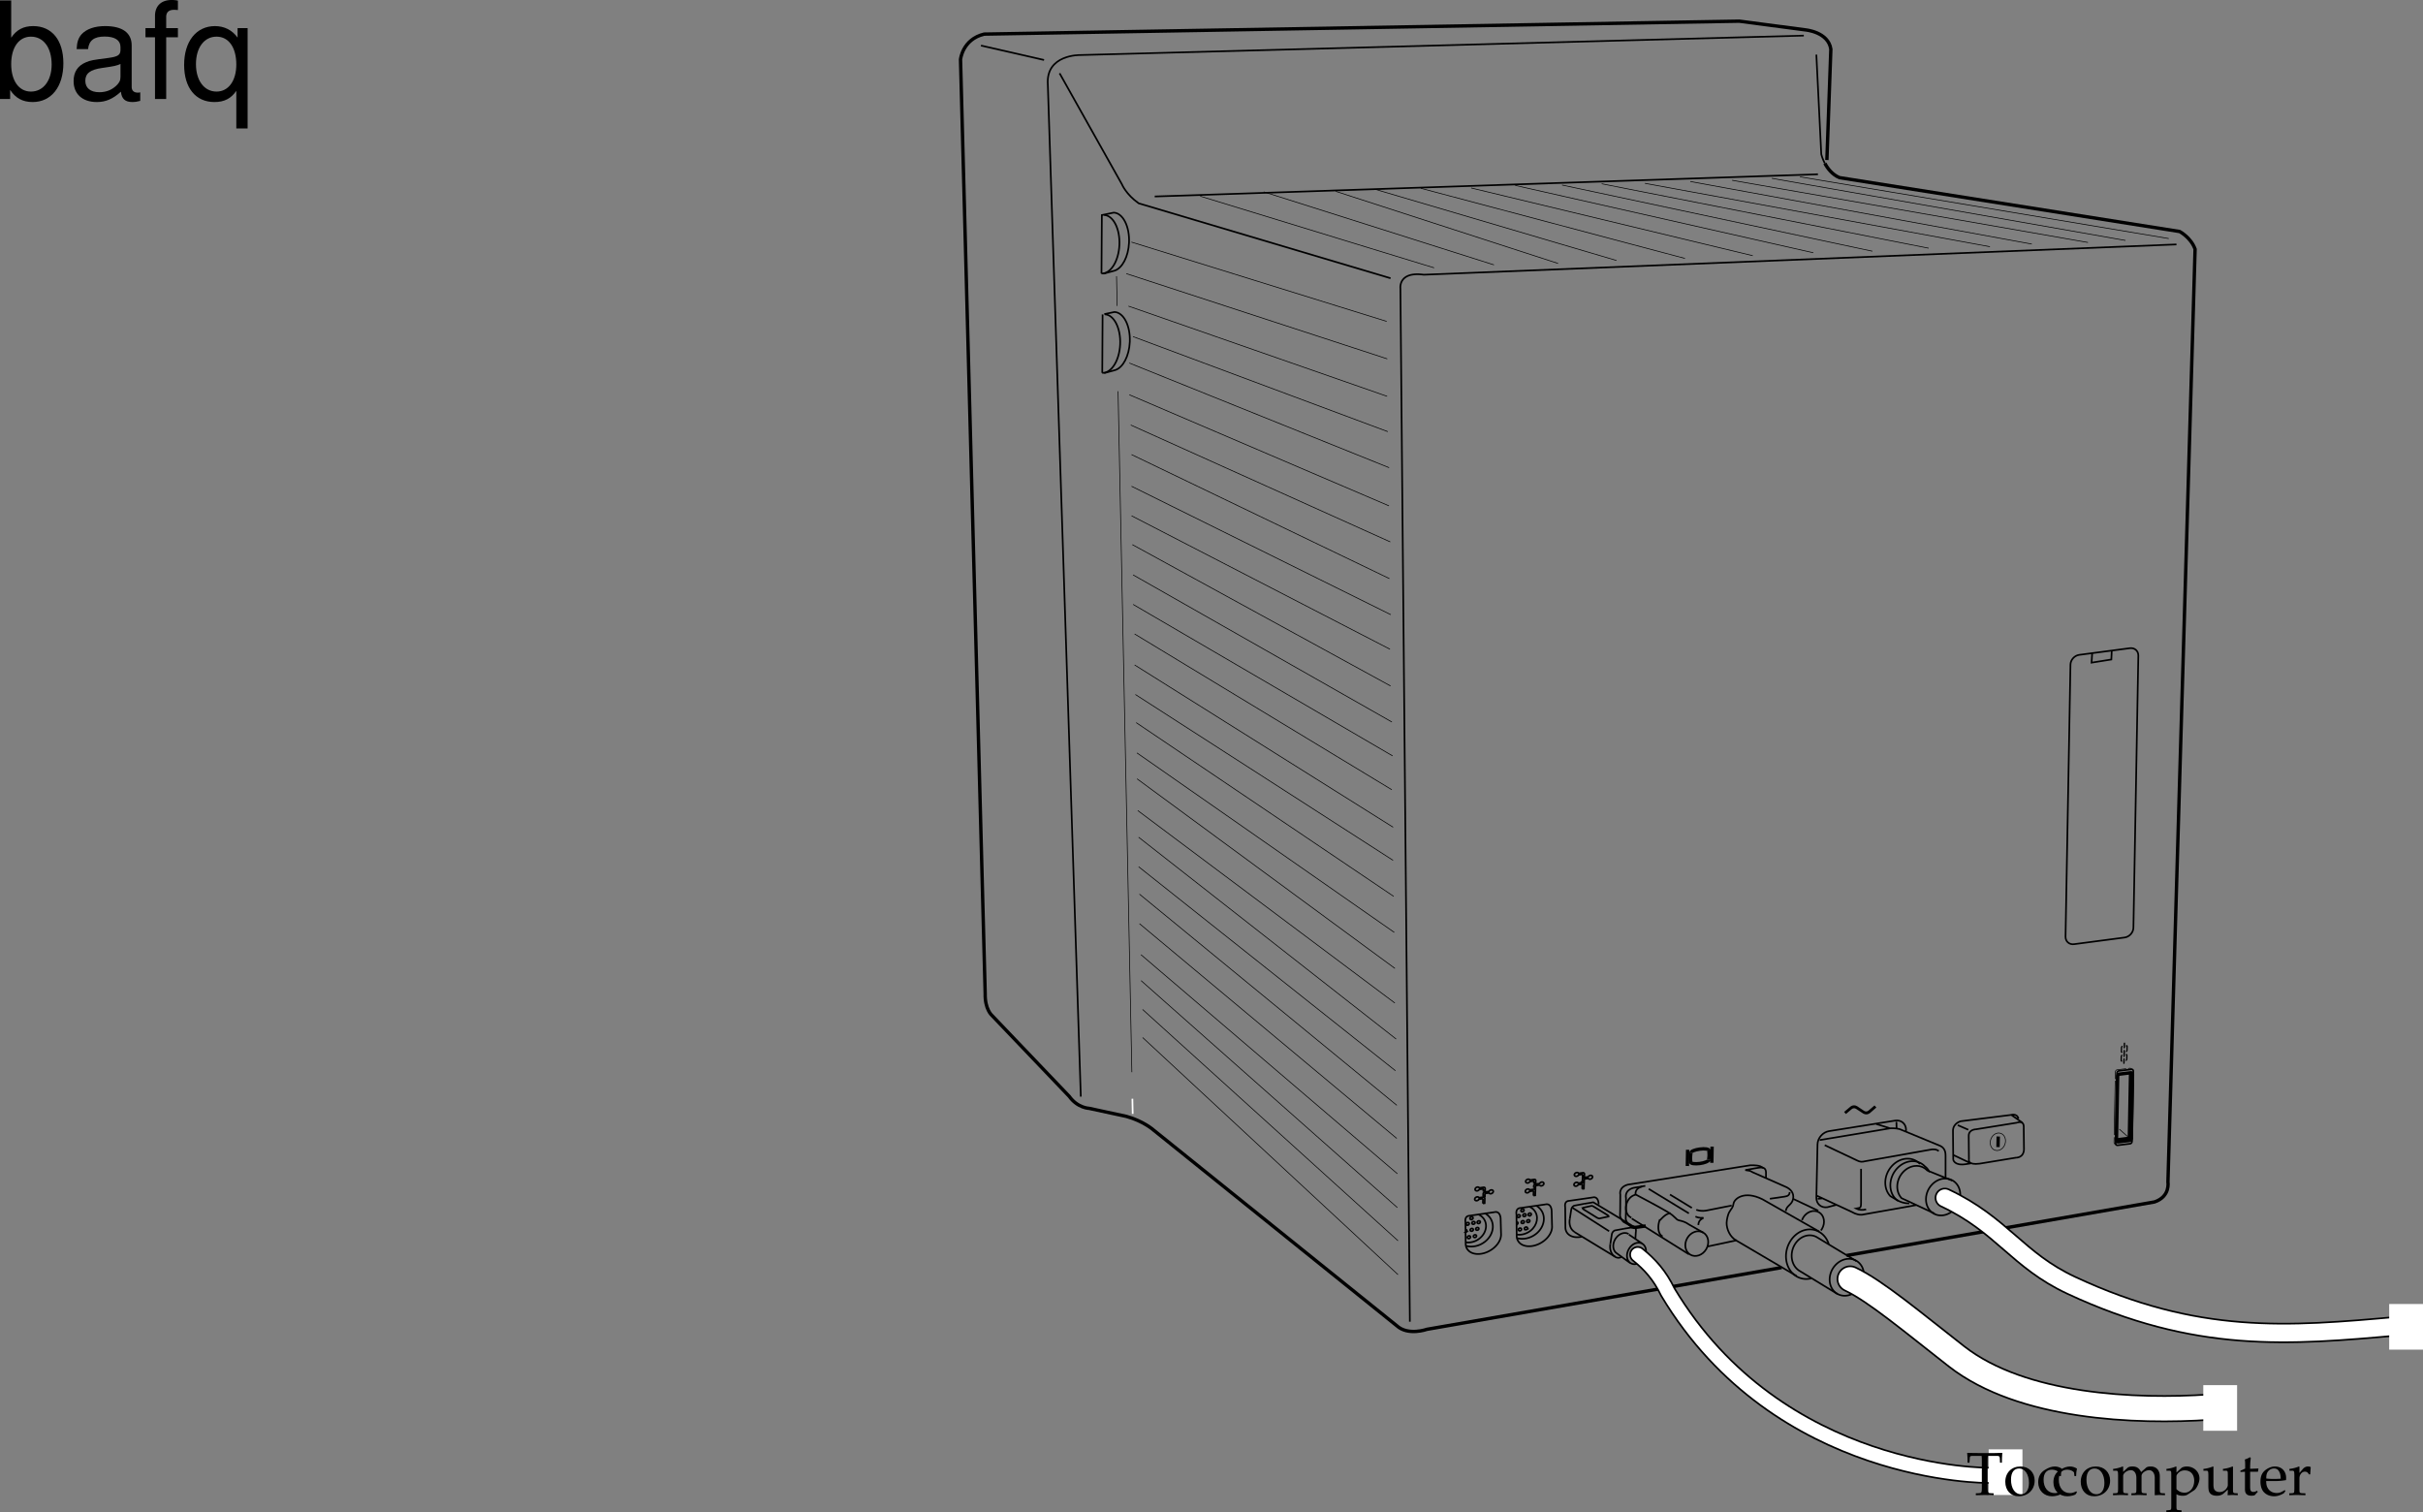 <svg xmlns="http://www.w3.org/2000/svg" xmlns:xlink="http://www.w3.org/1999/xlink" width="358.422" height="223.672"><rect width="100%" height="100%" fill="#808080" stroke="none"/><defs><path id="a" d="M1.438-.25v.281C1.968.016 2.28 0 2.75 0c.469 0 .797.016 1.328.031V-.25l-.437-.016c-.407-.015-.454-.093-.454-.812v-3.813c0-.453 0-.64.032-.89h1.39c.266 0 .344.062.375.297l.032.703h.28c0-.578.016-.938.063-1.453l-1.203.03H1.984c-.109 0-.578 0-1.203-.015l-.625-.015c.047.515.063.875.063 1.453H.5l.047-.703c.015-.235.078-.297.36-.297h1.39c.031.265.031.484.031.89v3.813c0 .734-.047.797-.453.812zm0 0"/><path id="b" d="M2.516-4.219C1.203-4.219.28-3.297.28-1.953c0 1.266.797 2.14 1.969 2.14 1.39 0 2.375-.968 2.375-2.328 0-1.218-.875-2.078-2.11-2.078zm-.172.297c.844 0 1.437.89 1.437 2.125 0 1.047-.437 1.688-1.187 1.688-.875 0-1.469-.875-1.469-2.157 0-1.078.438-1.656 1.219-1.656zm0 0"/><path id="c" d="M3.594-2.797c0-.422.047-.781.125-1.11-.36-.218-.672-.312-1.047-.312-.438 0-.938.172-1.469.516-.64.39-.969 1.015-.969 1.812 0 1.22.844 2.079 2.063 2.079.469 0 1.14-.172 1.234-.313l.188-.281-.094-.14c-.344.171-.625.265-.938.265-1 0-1.656-.781-1.656-1.969 0-.969.438-1.5 1.25-1.5.406 0 .828.172 1 .406l.063.547zm0 0"/><path id="d" d="M.14-.25v.281C.782.016 1.032 0 1.282 0c.282 0 .532.016 1.078.031V-.25l-.375-.016c-.312-.03-.343-.062-.343-.656v-1.906c0-.406.593-.844 1.14-.844.485 0 .813.453.813 1.14v1.61c0 .594-.016.625-.328.656L2.86-.25v.281C3.484.016 3.75 0 3.984 0 4.22 0 4.47.016 5.11.031V-.25l-.421-.016c-.313-.046-.329-.062-.329-.656v-1.906c0-.406.594-.844 1.125-.844.485 0 .829.453.829 1.14V.032C6.718.016 6.859 0 7.016 0c.14 0 .312.016.812.031V-.25l-.437-.016c-.313-.046-.313-.062-.329-.656v-1.844c0-.89-.515-1.453-1.343-1.453-.328 0-.578.063-.735.219l-.687.61C4-3.985 3.64-4.22 3.016-4.22c-.329 0-.579.063-.75.219l-.625.578v-.765l-.079-.032a4.904 4.904 0 0 1-1.406.36v.265H.5c.36 0 .375.031.39.656v2.016c-.015.594-.015.625-.328.656Zm0 0"/><path id="e" d="M.078 2.266v.265c.61-.015.875-.031 1.125-.031.234 0 .5.016 1.125.031v-.265l-.422-.032c-.312-.03-.328-.062-.328-.656V-.109c.281.156.563.218.953.218.281 0 .5-.062.64-.14l1.032-.672c.36-.235.781-1.156.781-1.735 0-1-.828-1.78-1.875-1.78-.328 0-.656.093-.796.218l-.735.672v-.86l-.078-.03a5.038 5.038 0 0 1-1.406.359v.265h.328c.375 0 .39.031.39.656v4.516c0 .594-.015.625-.328.656zm1.5-5.016c0-.125.047-.234.156-.375a1.312 1.312 0 0 1 1.079-.516c.843 0 1.39.594 1.39 1.532 0 1.015-.61 1.765-1.406 1.765-.5 0-.875-.172-1.219-.531zm0 0"/><path id="f" d="m4.531-4.188-.078-.03a5.038 5.038 0 0 1-1.406.359v.265h.328c.375 0 .39.031.39.656v1.47c0 .187-.124.437-.328.655-.25.25-.546.375-.89.375-.313 0-.563-.109-.703-.28-.14-.141-.203-.423-.203-.813v-2.657l-.079-.03a4.904 4.904 0 0 1-1.406.359v.265H.5c.36 0 .375.031.39.656v1.5c0 .641.047.922.22 1.141.202.266.53.406 1.046.406.422 0 .766-.125 1.016-.359l.594-.547c0 .266 0 .422-.032.828.454-.015.61-.031.75-.031.125 0 .297.016.75.031V-.25L4.86-.266c-.312-.03-.328-.062-.328-.656zm0 0"/><path id="g" d="M.875-3.438v2.594c0 .656.297.953 1 .953.203 0 .422-.046.469-.109l.437-.484-.125-.141c-.219.125-.344.172-.515.172-.36 0-.5-.188-.5-.625v-2.36h1.156l.078-.484-1.234.047v-.344c0-.36.03-.75.093-1.265l-.109-.11c-.219.14-.484.25-.766.344.032.25.047.438.047.719v.625l-.703.312v.188zm0 0"/><path id="h" d="m3.938-.625-.126-.094c-.562.344-.78.422-1.171.422-.579 0-1.063-.266-1.313-.703-.172-.281-.234-.547-.25-1.063h1.313c.64 0 1.062-.046 1.625-.14 0-.125.015-.203.015-.313 0-1.03-.672-1.703-1.687-1.703-.313 0-.703.11-1.078.328C.53-3.453.234-2.906.234-1.969c0 .563.141 1.047.375 1.39.36.485.954.766 1.641.766.344 0 .672-.078 1.031-.234.235-.11.438-.219.469-.281zm-.704-1.781c-.468.015-.671.031-1.015.031a9.74 9.74 0 0 1-1.125-.063c0-.421.031-.609.14-.859a1.12 1.12 0 0 1 1-.625c.313 0 .547.11.704.36.203.296.265.562.296 1.156zm0 0"/><path id="i" d="M.188-.25v.281C.78.016 1.046 0 1.296 0c.219 0 .547.016 1.281.031V-.25L2.11-.266c-.406-.03-.421-.046-.421-.656v-1.547c0-.547.359-.984.812-.984.266 0 .453.125.594.406h.187l.078-1.078c-.093-.063-.25-.094-.421-.094-.266 0-.547.14-.735.36l-.515.593v-.921l-.079-.032a4.904 4.904 0 0 1-1.406.36v.265h.344c.36 0 .375.031.39.656v2.016C.922-.328.922-.297.61-.266zm0 0"/><path id="j" d="M1.078-14.578V0h1.5v-1.344C3.375-.125 4.438.453 5.906.453c2.75 0 4.547-2.25 4.547-5.734 0-3.407-1.687-5.5-4.469-5.5-1.437 0-2.468.547-3.25 1.719v-5.516zm4.578 5.36c1.86 0 3.063 1.624 3.063 4.124 0 2.375-1.235 4-3.063 4-1.781 0-2.922-1.61-2.922-4.062 0-2.469 1.141-4.063 2.922-4.063zm0 0"/><path id="k" d="M10.703-.984c-.187.046-.265.046-.36.046-.577 0-.905-.296-.905-.828v-6.156c0-1.86-1.36-2.86-3.938-2.86-1.547 0-2.766.438-3.484 1.22-.47.546-.672 1.14-.72 2.187h1.688c.141-1.281.891-1.86 2.454-1.86 1.515 0 2.343.547 2.343 1.547v.454c-.015.718-.375.968-1.734 1.156-2.36.297-2.734.375-3.36.64C1.454-4.921.845-4 .845-2.64.844-.734 2.156.453 4.28.453 5.594.453 6.656 0 7.844-1.078 7.954 0 8.484.453 9.562.453c.36 0 .579-.031 1.141-.172zM7.781-3.297c0 .563-.156.89-.656 1.36-.688.625-1.5.937-2.484.937-1.297 0-2.063-.625-2.063-1.688 0-1.093.719-1.656 2.516-1.906 1.781-.25 2.125-.328 2.687-.593zm0 0"/><path id="l" d="M5.156-10.484H3.422v-1.641c0-.688.375-1.063 1.156-1.063.14 0 .203 0 .578.032v-1.39a3.975 3.975 0 0 0-.937-.095c-1.532 0-2.453.875-2.453 2.375v1.782H.359v1.359h1.407V0h1.656v-9.125h1.734Zm0 0"/><path id="m" d="M9.906 4.36v-14.844H8.422v1.406c-.781-1.11-1.969-1.703-3.344-1.703-2.766 0-4.562 2.265-4.562 5.734C.516-1.64 2.219.453 5 .453c1.453 0 2.453-.516 3.234-1.656v5.562zM5.312-9.22c1.782 0 2.922 1.578 2.922 4.125 0 2.39-1.156 4-2.921 4-1.829 0-3.047-1.625-3.047-4.062 0-2.438 1.218-4.063 3.046-4.063zm0 0"/></defs><path fill="none" stroke="#000" stroke-width=".5" d="m270.242 23.674.586-16.395c-.363-2.566-3.766-2.859-3.766-2.859l-9.773-1.289-111.711 1.914c-3.215.781-3.492 3.758-3.492 3.758l3.648 138.172c-.05 2.344.992 3.219.992 3.219l11.446 11.984c1.238 1.73 2.945 1.77 2.945 1.77l5.512 1.19c2.543.7 4.004 2.013 4.004 2.013l35.988 28.953c1.672 1.53 4.465.527 4.465.527l52.457-9.133"/><path fill="none" stroke="#000" stroke-width=".5" d="m273.164 185.71 45.543-7.919c2.36-.8 1.984-2.937 1.984-2.937l4.016-138c-.602-1.715-2.285-2.61-2.285-2.61l-50.32-7.968c-1.07-.457-1.747-1.344-2.157-2.11"/><path fill="none" stroke="#000" stroke-width=".25" d="M269.945 24.166a6.052 6.052 0 0 1-.535-1.363l-.727-14.723m53.27 28.074-111.344 4.48c-3.82-.515-3.453 2.052-3.453 2.052l1.398 152.824"/><path fill="none" stroke="#000" stroke-width=".25" d="m159.879 162.213-4.88-149.707c-.323-4.48 4.786-4.363 4.786-4.363l107.043-2.875"/><path fill="none" stroke="#000" stroke-width=".25" d="m205.699 41.158-37.254-11.082c-1.887-1.32-2.492-2.828-2.492-2.828l-9.211-16.406m-2.301-1.969-9.328-2.133"/><path fill="none" stroke="#000" stroke-width=".1" d="m205.125 47.541-37.762-11.734m37.847 17.277-38.6-12.61m38.581 18.149L166.926 45.28m38.359 18.566L167.601 49.79m37.883 19.388L167.054 53.7m38.406 21.122L167.055 58.39m38.601 21.768L167.27 62.87m38.261 22.718L167.383 67.24m38.347 23.68-38.347-18.992m38.23 24.105-38.226-19.738m38.312 25.172-38.195-20.906m38.394 26.238-38.285-21.762M206 111.81l-38.38-22.402m38.263 27.407L167.84 93.779m38.234 28.582-38.234-24m38.226 28.899-38.113-24.527m38.207 29.859-38.09-25.7m38.18 31.028-38.067-26.55m38.161 31.878-38.145-28.043m38.133 33.16-38.028-28.468m38.223 33.8-38.097-29.855m37.992 34.539-37.989-30.172m38.192 35.289-38.07-31.238m38.062 36.14-38.055-31.769m38.148 36.992-37.933-32.406m37.926 37.414-37.91-33.578m38.011 38.484-37.789-34.218m37.782 39.226-37.77-35.07"/><path fill="none" stroke="#fff" stroke-width=".25" d="m167.554 164.772-.046-2.246"/><path fill="none" stroke="#000" stroke-width=".1" d="m167.43 158.592-2.04-100.715m-.136-12.625-.09-4.39"/><path fill="none" stroke="#000" stroke-width=".25" d="M306.805 139.662c-.711.094-1.274-.402-1.262-1.11l.73-40.241c.012-.707.598-1.352 1.305-1.446l7.48-.984c.707-.094 1.27.402 1.254 1.105l-.726 40.247c-.012.703-.594 1.351-1.305 1.445zm0 0"/><path fill="none" stroke="#000" stroke-width=".25" d="m312.379 96.28-.059 1.273-2.926.465.09-1.38m-40.566-70.862-98.106 3.289"/><path fill="none" stroke="#000" stroke-width=".1" d="m320.812 35.287-54.558-9.136m48.16 9.414-52.32-9.192m46.769 9.492-52.637-9.199M300.55 36.1l-50.507-9.254m44.317 9.644-51.036-9.375m41.973 9.595-48.368-9.528m40.047 9.976-45.91-9.789m37.168 10.016-44.097-9.961m35.136 10.395-41.64-10.012m31.617 10.418L210.172 27.85m28.948 10.68-35.667-10.516m27.027 10.953-32.894-10.664m14.551 11.312-34.598-10.597m43.453 10.16L186.929 28.38"/><path fill="none" stroke="#000" stroke-width=".25" d="m271.668 178.22-1.352.349c-.918.144-1.648-.489-1.629-1.418l.168-7.883c.024-.93.782-1.801 1.703-1.95l9.766-1.558c.922-.149 1.648.484 1.629 1.414l-.066.215m-1.36-1.453.024.957m-11.004 10.375-.657.062"/><path fill="none" stroke="#000" stroke-miterlimit="10" stroke-width=".25" d="m288.894 167.233.04 4.304m8.523-6.613-7.402.926m1.511 6.23-.746.117m7.758-6.734c-.219-.832-1.121-.539-1.121-.539m-6.637 7.273c-1.75.282-1.887-.66-1.887-.66m-.039-4.304c.032-1.114 1.16-1.383 1.16-1.383m9.306.902.038 3.297m-8.176-2.059.032 3.586m7.106-5.507-6.095.98m5.961 4.191-5.398.887m6.532-5.375c.07-1.101-1-.683-1-.683m1.038 3.98c-.074 1.246-1.172 1.191-1.172 1.191m-5.398.887c-1.758.223-1.574-.55-1.574-.55m-.032-3.587c.024-.93 1.043-.941 1.043-.941m6.907-.98-1.649-1.153m-6.078 7.114-2.488-1.18m2.207-3.739-1.559-.68"/><path fill="none" stroke="#000" stroke-miterlimit="10" stroke-width=".5" d="m249.644 170.076-.039 2.399m3.653-2.871-.04 2.398m-3.089-1.488c0-.207.597-.45 1.332-.543.734-.098 1.324-.008 1.32.2m-.023 1.389c0 .208-.598.454-1.332.548-.735.093-1.325.008-1.32-.2"/><path fill="none" stroke="#000" stroke-miterlimit="10" stroke-width=".5" d="M250.105 171.908c-.011-.195-.047-.41-.043-.632.008-.274.04-.528.067-.762m2.633 1.046c.015-.195.054-.421.058-.644a6.168 6.168 0 0 0-.039-.746"/><path fill="none" stroke="#000" stroke-miterlimit="10" stroke-width=".1" d="M295.117 170.139c-.582-.192-.863-.91-.633-1.598.235-.691.89-1.094 1.469-.898.582.195.863.91.633 1.601-.235.688-.89 1.09-1.469.895zm0 0"/><path fill="none" stroke="#000" stroke-miterlimit="10" stroke-width=".5" d="m295.59 168.111-.035 1.563"/><path d="m314.285 157.28.016-.676c0-.04-.043-.063-.102-.055-.055.008-.102.05-.102.094l-.015.672c-.004.039.043.066.097.058.059-.012.106-.05.106-.094m.023-1.023.024-.895c0-.039-.043-.066-.102-.058-.054.012-.101.05-.101.094l-.024.894c0 .043.043.07.102.059.055-.008.101-.051.101-.094m.052-1.98c0-.04-.044-.067-.102-.059-.059.012-.102.05-.106.094l-.015.707c0 .039.043.066.101.054.055-.008.102-.05.106-.09l.015-.706m.145.488c.066.031.058.117.058.117"/><path d="m314.504 154.764.004-.18s.207-.066.242.192l-.016.597v.004c-.039.262-.254.274-.254.274l.004-.16c.075-.06.067-.137.067-.137l.012-.473m.156 1.199c-.036-.254-.247-.187-.247-.187v.18c.067.03.055.113.055.113l-.012.476s.008.078-.062.137l-.004.16s.215-.012.254-.277l.015-.602m-.992-1.129c.047-.273.254-.273.254-.273l-.004.176c-.07.058-.066.136-.066.136l-.012.477s-.012.082.059.117l-.004.156s-.219.063-.242-.191l.015-.598m.215 1.211.004-.18s-.203.005-.254.278l-.011.598v.004c.023.25.242.187.242.187l.004-.16c-.07-.035-.059-.113-.059-.113l.012-.477s-.008-.078.062-.137"/><path fill="none" stroke="#000" stroke-miterlimit="10" stroke-width=".5" d="M313.32 168.9c-.137.016-.246-.097-.242-.253l.176-9.442c.004-.16.117-.297.254-.316l1.703-.207c.136-.016.246.097.242.254l-.176 9.441c-.004.16-.117.297-.258.317zm0 0"/><path fill="none" stroke="#000" stroke-miterlimit="10" stroke-width=".25" d="M313.226 169.412c-.152.016-.273-.105-.265-.281l.191-10.387c.004-.172.13-.328.281-.343l1.871-.23c.149-.017.27.105.266.28l-.191 10.387c-.004.172-.13.324-.282.344zm0 0"/><path fill="none" stroke="#000" stroke-miterlimit="10" stroke-width=".5" d="m315.164 158.701-.176 9.395c0 .156-.117.297-.254.312l-1.637.203"/><path fill="none" stroke="#000" stroke-miterlimit="10" stroke-width=".1" d="m314.773 168.154-1.277-1.136m1.641 1.48-.145-.125m.477-10.163-.215-.13a.235.235 0 0 0-.196-.07l-.246.031m-.3.035-1.325.164c-.152.016-.277.172-.277.344l-.02.969m0 0v.07m-.003.238-.153 8.036m-.004.323-.015.75c0 .087.027.165.078.216l.27.199"/><path fill="none" stroke="#000" stroke-miterlimit="10" stroke-width=".25" d="m221.086 179.299-3.692.531m-.613.965.031 3.23m5.168-3.851c-.14-1.133-.894-.875-.894-.875m-3.692.531c-.824.04-.613.965-.613.965m5.199-.621.063 2.328m0 0c.054.785-.461 1.707-1.399 2.34-1.28.867-2.863.871-3.535.012a1.408 1.408 0 0 1-.297-.828"/><path fill="none" stroke="#000" stroke-miterlimit="10" stroke-width=".25" d="M219.687 179.479c.23.132.438.3.614.504.914 1.066.617 2.73-.668 3.714-.848.653-1.91.844-2.801.59"/><path fill="none" stroke="#000" stroke-miterlimit="10" stroke-width=".25" d="M218.699 179.647a1.9 1.9 0 0 1 .684.507c.754.875.507 2.25-.551 3.063a2.7 2.7 0 0 1-2.027.547"/><path fill="none" stroke="#000" stroke-miterlimit="10" stroke-width=".25" d="M218.851 180.947c-.109.067-.25.047-.312-.039-.063-.09-.024-.215.09-.28.113-.067.254-.048.312.038.067.09.024.215-.09.281zm-.777.106c-.11.066-.25.05-.312-.04-.063-.089-.024-.214.09-.28.113-.067.253-.047.316.039.058.09.02.214-.094.28zm-.864.141c-.113.066-.253.046-.316-.043-.062-.086-.023-.211.09-.278.113-.066.25-.05.317.04.062.09.019.214-.09.28zm.196 1.976c-.113.07-.254.05-.316-.039-.063-.086-.024-.215.09-.281.113-.067.253-.047.316.039.062.09.02.215-.09.281zm-.574-1.281c.058.008.11.035.14.078.063.09.02.215-.09.281a.256.256 0 0 1-.09.035m1.848-.351c-.113.07-.253.05-.316-.04-.059-.085-.02-.214.09-.277.113-.07.254-.05.316.04.063.09.024.214-.09.277zm-.824.148c-.11.063-.25.047-.312-.043-.063-.086-.024-.21.09-.281.109-.066.253-.047.312.043.063.086.023.215-.09.281zm.477.934c-.11.066-.25.047-.317-.04-.058-.09-.02-.214.094-.28.11-.067.25-.051.313.039.062.09.023.214-.09.28zm-.516-2.66c-.11.066-.25.05-.312-.04-.063-.09-.02-.214.09-.28.113-.067.253-.048.316.038.062.09.02.215-.094.282zm17.843-3.231-3.507.508m-.582.914.031 3.066m4.91-3.656c-.136-1.078-.851-.832-.851-.832m-3.508.508c-.781.035-.582.914-.582.914m4.941-.59.004.207m-2.406 4.746c-.902.235-1.777.067-2.226-.507-.18-.23-.27-.5-.282-.79"/><path fill="none" stroke="#000" stroke-width=".25" d="m219.683 176.1.012-.293c.004-.121-.11-.203-.254-.18l-.601.09c-.047-.09-.16-.14-.297-.121-.184.027-.336.172-.34.324-.008.152.137.254.32.227a.426.426 0 0 0 .309-.211l.445-.063c.086-.015.152.031.149.102l-.008.277a.408.408 0 0 1 .265-.152zm-.289.765.008-.289c.004-.12.125-.234.27-.257l.59-.086a.43.43 0 0 1 .308-.215c.184-.028.328.074.325.226-.008.153-.16.297-.34.328-.137.02-.25-.03-.297-.12l-.438.066c-.082.011-.152.078-.156.152l-.012.266h.004a.291.291 0 0 0-.261-.07zm-.031.84-.012.317.02-.59c.004-.07-.063-.117-.149-.106l-.445.067a.415.415 0 0 1-.308.207c-.184.027-.325-.07-.32-.223.007-.156.16-.3.34-.328.136-.02.253.031.296.121l.605-.09c.141-.02.258.059.25.18l-.023.719-.266.039"/><path fill="none" stroke="#000" stroke-miterlimit="10" stroke-width=".25" d="M163.05 55.158c1.356.059 2.544-1.828 2.649-4.218.105-2.391-.906-4.38-2.262-4.442m-.336.016-.05 8.644"/><path fill="none" stroke="#000" stroke-miterlimit="10" stroke-width=".25" d="m163.34 55.186 1.632-.446c1.137-.355 2.06-2.062 2.153-4.152.105-2.39-.906-4.379-2.266-4.437l-1.508.312m-.414-6.003c1.356.058 2.543-1.829 2.649-4.22.11-2.39-.907-4.378-2.262-4.437"/><path fill="none" stroke="#000" stroke-miterlimit="10" stroke-width=".25" d="m163.226 40.487 1.633-.446c1.14-.351 2.059-2.062 2.153-4.152.105-2.39-.907-4.38-2.262-4.438l-1.512.313m0 0-.246.05-.055 8.645"/><path fill="none" stroke="#000" stroke-width=".25" d="m227.168 174.936.008-.293c.008-.121-.106-.2-.25-.18l-.606.09c-.043-.09-.16-.14-.297-.121-.18.027-.336.172-.34.324-.003.152.137.254.32.23a.44.44 0 0 0 .31-.21l.445-.067c.086-.012.152.035.148.106l-.008.273a.427.427 0 0 1 .27-.152zm-.293.765.012-.289c.004-.117.125-.234.265-.258l.594-.085a.426.426 0 0 1 .308-.215c.184-.028.325.074.32.226-.003.157-.16.301-.34.328-.136.02-.25-.03-.296-.12h.004l-.437.066c-.086.011-.157.082-.16.152l-.009.27c-.058-.063-.152-.09-.261-.075zm-.031.84-.012.317.023-.59c0-.07-.062-.117-.152-.106l-.441.067h-.004a.419.419 0 0 1-.305.21c-.184.028-.328-.074-.32-.226.004-.152.156-.3.34-.328.136-.02.25.031.296.125l.602-.09c.144-.023.258.055.254.176l-.028.723-.265.035m7.535-2.903.012-.293c.004-.12-.11-.203-.25-.18l-.606.09c-.047-.09-.16-.14-.297-.12-.183.027-.336.171-.34.324-.003.152.137.254.32.226a.433.433 0 0 0 .31-.207l.445-.07c.086-.012.152.035.148.11l-.008.273a.418.418 0 0 1 .266-.153zm-.289.762.012-.285c.004-.121.12-.234.265-.258l.59-.09v.004a.42.42 0 0 1 .313-.215c.18-.027.324.075.32.227-.008.152-.16.297-.34.328-.137.02-.25-.031-.297-.121l-.433.066c-.086.012-.157.079-.16.149l-.009.27a.303.303 0 0 0-.261-.075zm-.031.844-.012.316.02-.59c.003-.07-.063-.117-.149-.105l-.445.066a.43.43 0 0 1-.309.211c-.183.024-.324-.074-.32-.23.008-.153.16-.297.34-.324.136-.02.254.03.3.12l.602-.09c.145-.019.254.06.25.18l-.023.72-.266.038"/><path d="m273.746 163.674-.957.805.273.304.848-.718c.371-.305.73.011.73.011l.993.649c.617.332 1.07-.156 1.07-.156l.86-.75-.274-.301-.82.699s-.313.355-.72.102l-.925-.618s-.512-.433-1.078-.027"/><path fill="none" stroke="#000" stroke-width=".25" d="m234.277 178.076 1.055-.168c.215-.074.36-.074.46-.027m-3.582 2.445c-.14.79.106 1.54.7 1.895m10.086 1.773-2.047-1.383m.227 4.239-1.985-1.438m-3.437-7.531 6.097 3.676zm-2.844 4.363 5.996 3.645m-.875-3.769-5.422-3.466m1.59.207 2.063 1.274s.32.172.449.074l1.258-.265s.015-.082-.133-.18l-2.117-1.301c-.18-.11-.29-.094-.29-.094l-1.277.285c-.101.114.047.208.047.208zm7.023 7.989c.618.375 1.504.027 1.977-.77.477-.797.36-1.746-.262-2.117-.617-.371-1.504-.027-1.976.77-.477.796-.36 1.746.261 2.117zm-.312-4.324c-.617-.375-1.504-.028-1.98.77-.473.796-.356 1.745.261 2.116"/><path fill="none" stroke="#000" stroke-width=".25" d="m238.21 183.994.208-1.347c.058-.485.437-.637.437-.637l1.422-.266"/><path fill="none" stroke="#000" stroke-width=".25" d="m240.277 181.744 1.055-.168c.851-.3.648.641.648.641m-3.77 1.777c-.14.79.106 1.54.696 1.895m3.074-3.672-.066 1.027m-9.704-2.918.208-1.347c.058-.485.437-.637.437-.637l1.422-.266m4.621 7.836c.328.164.582.207.926.035"/><path fill="none" stroke="#000" stroke-miterlimit="10" stroke-width=".25" d="m228.629 178.154-3.692.528m-.613.965.031 3.23m5.172-3.851c-.144-1.133-.898-.872-.898-.872m-3.692.528c-.824.039-.613.965-.613.965m5.203-.621.059 2.328m0 0c.054.785-.457 1.707-1.399 2.34-1.277.867-2.86.87-3.53.011a1.44 1.44 0 0 1-.302-.828"/><path fill="none" stroke="#000" stroke-miterlimit="10" stroke-width=".25" d="M227.234 178.33c.23.133.438.301.613.504.915 1.067.614 2.73-.667 3.715-.848.652-1.915.844-2.801.59"/><path fill="none" stroke="#000" stroke-miterlimit="10" stroke-width=".25" d="M226.246 178.498c.262.117.492.285.683.504.75.879.504 2.254-.55 3.067-.614.468-1.36.648-2.028.546"/><path fill="none" stroke="#000" stroke-miterlimit="10" stroke-width=".25" d="M226.398 179.799c-.11.066-.254.047-.316-.04-.059-.089-.02-.214.09-.28.113-.067.254-.047.316.039.063.09.023.215-.09.281zm-.778.105c-.112.067-.253.051-.315-.039-.063-.09-.02-.214.09-.28.113-.067.253-.048.316.038.062.09.02.215-.09.281zm-.866.141c-.114.066-.254.047-.317-.043-.062-.086-.02-.21.09-.277.113-.067.254-.051.317.039.062.09.023.215-.09.281zm.195 1.981c-.11.066-.254.046-.312-.043-.063-.086-.024-.215.09-.278.109-.07.25-.05.312.04.062.085.023.21-.09.28zm-.57-1.286a.205.205 0 0 1 .136.078c.063.09.024.215-.09.282-.027.02-.058.027-.085.035m1.843-.348c-.109.067-.253.047-.312-.043-.063-.086-.024-.21.09-.277.11-.066.254-.05.312.039.063.09.024.215-.09.281zm-.82.145c-.113.066-.254.047-.316-.043-.063-.086-.02-.211.09-.281.113-.067.253-.047.316.043.062.085.023.214-.09.28zm.477.933c-.114.067-.254.051-.317-.039-.062-.09-.02-.215.09-.28.113-.067.254-.052.316.038.06.09.02.215-.09.281zm-.516-2.66c-.11.067-.254.051-.312-.039-.063-.09-.024-.215.09-.281.109-.067.25-.05.312.039.062.09.023.215-.09.281zm0 0"/><path fill="none" stroke="#000" stroke-miterlimit="10" stroke-width=".5" d="M241.387 181.463c.316.129.582.09.582.09l1.476-.207"/><path fill="none" stroke="#000" stroke-width=".25" d="M250.035 185.588c-.773-.453-.969-1.555-.441-2.457.53-.902 1.586-1.262 2.359-.809.773.454.969 1.551.441 2.454-.53.902-1.586 1.265-2.359.812zm0 0"/><path fill="none" stroke="#000" stroke-miterlimit="10" stroke-width=".25" d="m251.965 182.342-2.09-1.195c-.625-.438-1.016-.508-1.516-.633s-.437-.5-1.687-1.25-4.668-2.547-4.668-2.547c-.543.078-1.067.504-1.332 1.152-.38.918-.09 1.93.644 2.262"/><path fill="none" stroke="#000" stroke-miterlimit="10" stroke-width=".25" d="M247.113 179.455c-.953.043-1.828 1.551-1.566.914-.38.918-.34 2.18.394 2.512m-2.558-7.469-1.75.297c-1.395.395-1.106 1.477-1.106 1.477a71.745 71.745 0 0 1-.043 3.168c.219.68.586.98.902 1.11"/><path fill="none" stroke="#000" stroke-miterlimit="10" stroke-width=".25" d="m241.406 181.467-1.25-.727c-.2-.18-.387-.453-.516-.863 0 0 .055-1.45.043-3.168 0 0-.293-1.082 1.106-1.476l18.094-2.86s.87-.066 1.492.137l.484.254m-11.019 12.777-8.465-5.297m2.512-4.383 5.94 3.618m6.329-1.16-3.469.69c-1.07.27-1.761-.065-1.761-.065m-3.895-2.247 3.238 1.973"/><path fill="none" stroke="#000" stroke-width=".25" d="m269.11 182.174-8.391-4.773c-2.727-1.352-4.165-.067-4.282.62-.117.684-.222.563-.672 1.34-.113.2-.347.981-.355 1.528-.008.922.492 2.101 1.473 2.633l8.875 5.222m-23.836-11.98c0-.375 0-1 1-1.25m18.312-1.25v-.875c-.062-.934-.875-.684-1.687-.559l-1.375.25c.625.125.687.059 1.062.309l5.031 2.222c.5.25 1.184.774.97 1.778-.188.875-1 .941-1.063 1.75"/><path fill="none" stroke="#000" stroke-miterlimit="10" stroke-width=".25" d="m261.812 177.322 2.157-.316c.5-.062.765-.242.765-.676"/><path fill="none" stroke="#000" stroke-width=".25" d="M250.797 179.955c.187.059.5.25 1.187.184-.437.25-.75.5-.75 1.066m5.688 2.25-4.375.934"/><path fill="none" stroke="#000" stroke-miterlimit="10" stroke-width=".25" d="m268.965 179.092-3.715-1.758"/><path fill="none" stroke="#000" stroke-width=".25" d="M266.555 180.479c.043-.118.097-.235.164-.348.53-.902 1.586-1.262 2.359-.809.773.454.969 1.551.441 2.454-.05.085-.105.164-.164.238m5.255 4.527-5.684-3.433c-1.118-.778-2.66-.329-3.446 1-.785 1.332-.511 3.039.606 3.812l5.734 3.496"/><path fill="none" stroke="#000" stroke-width=".25" d="M271.289 190.986c-.93-.992-.832-2.718.215-3.851 1.05-1.133 2.652-1.246 3.582-.25.926.992.832 2.719-.219 3.851-1.047 1.133-2.648 1.247-3.578.25zm-3.344-1.902a2.82 2.82 0 0 1-2.367-.394c-1.473-1.024-1.828-3.27-.793-5.016 1.031-1.75 3.062-2.34 4.531-1.32.59.41 1 1.015 1.215 1.707"/><path fill="none" stroke="#000" stroke-linecap="round" stroke-width="4" d="M273.687 189.186c3.75 1.75 9.32 6.457 15.735 11.453 9.695 7.558 26.5 8.25 37.5 7.5"/><path fill="none" stroke="#fff" stroke-linecap="round" stroke-width="3.5" d="M273.687 189.186c3.75 1.75 9.32 6.457 15.735 11.453 9.695 7.558 26.5 8.25 37.5 7.5"/><path fill="#fff" d="M330.922 211.639v-6.75h-5v6.75h5"/><path fill="none" stroke="#000" stroke-linecap="round" stroke-miterlimit="10" stroke-width="2.5" d="M294.191 218.233s-31.011.359-47.476-27.11c-1.184-2.457-2.657-4.105-4.457-5.543"/><path fill="none" stroke="#fff" stroke-linecap="round" stroke-miterlimit="10" stroke-width="2" d="M294.191 218.233s-31.011.359-47.476-27.11c-1.184-2.457-2.657-4.105-4.457-5.543"/><path fill="none" stroke="#000" stroke-width=".25" d="m268.797 176.889 5.125 2.375c.625.375 1.25.5 1.75.375l7.75-1.375m2-4.875s-.16-.465-.66-.84c-1.075-1.152-2.93-1.023-4.145.29-1.215 1.312-1.324 3.312-.25 4.46.5.5 1.43.715 2.055.715m4.375-7.75c-.375-.25-.5-.25-1-.25l-9.875 1.75c-.5.125-.75.125-1.25-.125l-4.75-2.25"/><path fill="none" stroke="#000" stroke-width=".25" d="M276.047 178.889c-.5.125-1 .125-1.5-.125.625-.125.75 0 .75-.875v-5m10.242 6.222c-.93-.992-.832-2.718.215-3.851 1.05-1.133 2.652-1.246 3.582-.25.926.992.832 2.719-.219 3.851-1.047 1.133-2.648 1.247-3.578.25zm0 0"/><path fill="none" stroke="#000" stroke-width=".25" d="m288.797 174.639-3.711-1.504c-.93-.996-2.532-.883-3.582.25-1.047 1.133-1.145 2.86-.215 3.851l4.883 2.278"/><path fill="none" stroke="#000" stroke-width=".25" d="M284.012 172.174c-1.075-1.152-2.93-1.023-4.145.29-1.215 1.312-1.324 3.312-.25 4.46l1.18.715"/><path fill="none" stroke="#000" stroke-linecap="round" stroke-width="3" d="M287.687 177.186c8.5 4 10.715 9.222 18.735 12.953 18.5 8.613 32 7.5 48.5 6"/><path fill="none" stroke="#fff" stroke-linecap="round" stroke-width="2.5" d="M287.687 177.186c8.5 4 10.715 9.222 18.735 12.953 18.5 8.613 32 7.5 48.5 6"/><path fill="#fff" d="M358.422 199.639v-6.75h-5v6.75h5"/><path fill="none" stroke="#000" stroke-width=".25" d="m279.547 166.889-2-.625m-8.375 2.375 10.5-1.75c.5 0 1.125 0 1.625.25l5.75 2.375c.75.375.75 1.125.75 1.5v3.25"/><path fill="#fff" d="M299.172 221.139v-6.75h-5v6.75h5"/><g transform="translate(-11.586 -4.31)"><use xlink:href="#a" width="100%" height="100%" x="302.422" y="225.451"/><use xlink:href="#b" width="100%" height="100%" x="307.939" y="225.451"/><use xlink:href="#c" width="100%" height="100%" x="312.853" y="225.451"/><use xlink:href="#c" width="100%" height="100%" x="315.103" y="225.451"/><use xlink:href="#b" width="100%" height="100%" x="319.099" y="225.451"/><use xlink:href="#d" width="100%" height="100%" x="324.013" y="225.451"/><use xlink:href="#e" width="100%" height="100%" x="331.96" y="225.451"/><use xlink:href="#f" width="100%" height="100%" x="337.369" y="225.451"/><use xlink:href="#g" width="100%" height="100%" x="342.796" y="225.451"/><use xlink:href="#h" width="100%" height="100%" x="345.73" y="225.451"/><use xlink:href="#i" width="100%" height="100%" x="350.041" y="225.451"/></g><g transform="translate(-11.586 -4.31)"><use xlink:href="#j" width="100%" height="100%" x="10.508" y="18.951"/><use xlink:href="#k" width="100%" height="100%" x="21.628" y="18.951"/><use xlink:href="#l" width="100%" height="100%" x="32.748" y="18.951"/><use xlink:href="#m" width="100%" height="100%" x="38.308" y="18.951"/></g></svg>
